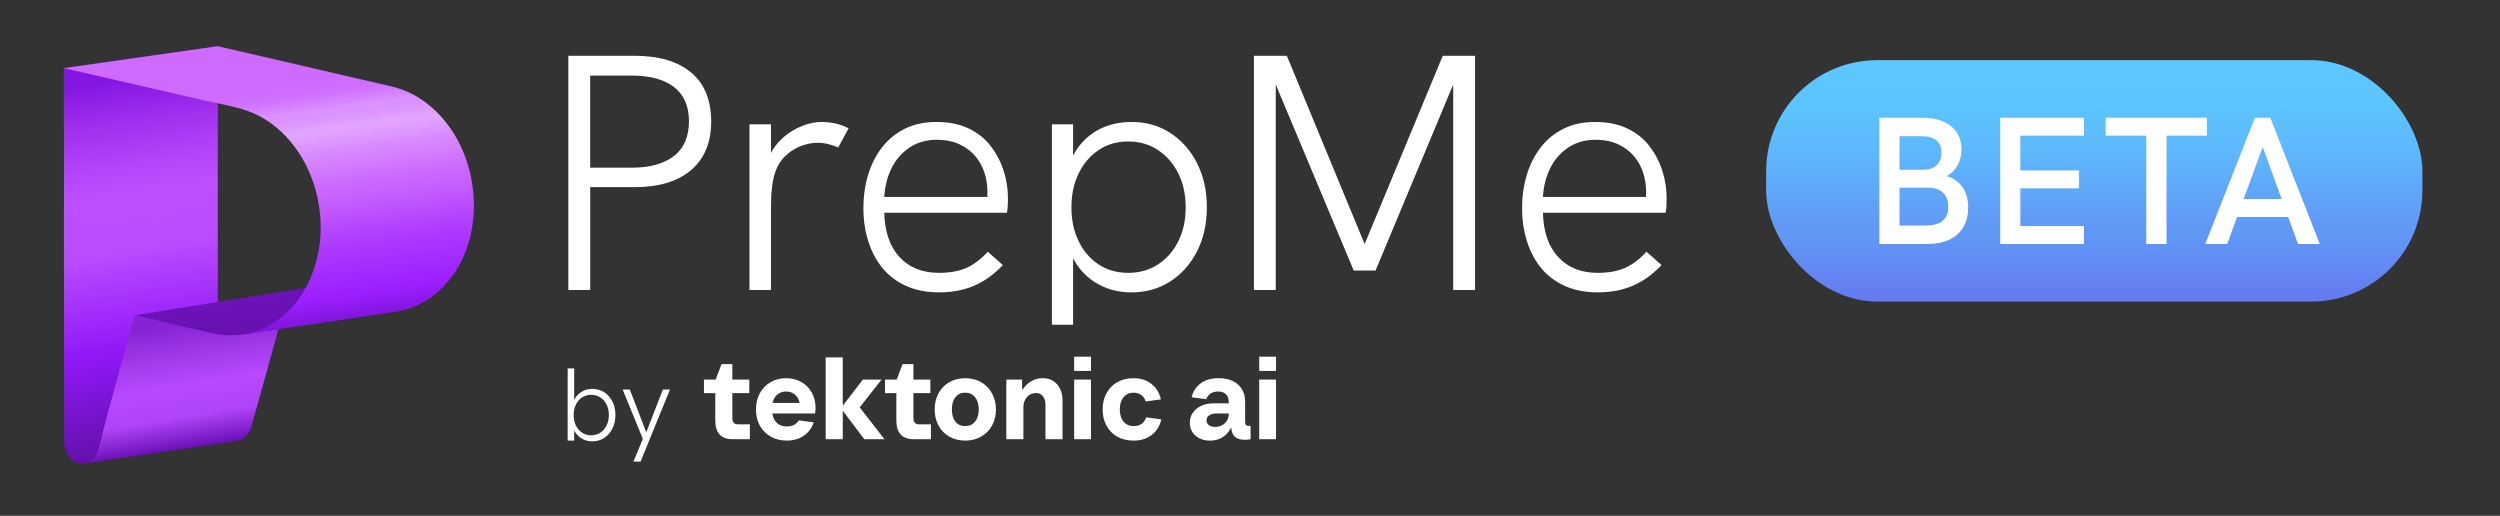 <?xml version="1.0" encoding="UTF-8"?><svg id="Layer_1" xmlns="http://www.w3.org/2000/svg" xmlns:xlink="http://www.w3.org/1999/xlink" viewBox="0 0 1750.05 361.09"><rect x="0" y="0" width="1750.05" height="361.09" fill="#333333" stroke="none"/><defs><style>.cls-1{fill:url(#linear-gradient-5);}.cls-2{fill:url(#linear-gradient-4);}.cls-3{fill:url(#linear-gradient-3);}.cls-4{fill:url(#linear-gradient-2);}.cls-5{fill:url(#linear-gradient);}.cls-6{fill:#fff;}</style><linearGradient id="linear-gradient" x1="121.55" y1="315.52" x2="78.29" y2="42.39" gradientUnits="userSpaceOnUse"><stop offset="0" stop-color="#6210a9"/><stop offset=".27" stop-color="#9117f7"/><stop offset=".52" stop-color="#ba4cff"/><stop offset=".66" stop-color="#bc4fff"/><stop offset=".73" stop-color="#b346fa"/><stop offset=".85" stop-color="#9d2eee"/><stop offset=".95" stop-color="#8515e2"/></linearGradient><linearGradient id="linear-gradient-2" x1="121" y1="214.25" x2="136.53" y2="312.29" gradientUnits="userSpaceOnUse"><stop offset=".13" stop-color="#8723d5"/><stop offset=".38" stop-color="#a43bec"/><stop offset=".57" stop-color="#b849ff"/><stop offset=".79" stop-color="#af43f7"/><stop offset=".84" stop-color="#9f37e8"/><stop offset=".93" stop-color="#8423cf"/><stop offset=".95" stop-color="#7c1dc7"/><stop offset="1" stop-color="#6c12b9"/></linearGradient><linearGradient id="linear-gradient-3" x1="185.96" y1="232.54" x2="181.84" y2="206.53" gradientUnits="userSpaceOnUse"><stop offset="0" stop-color="#6611af"/><stop offset="1" stop-color="#6c12b9"/></linearGradient><linearGradient id="linear-gradient-4" x1="207.44" y1="228.92" x2="179.28" y2="28.58" gradientUnits="userSpaceOnUse"><stop offset="0" stop-color="#8115db"/><stop offset=".08" stop-color="#9a1eff"/><stop offset=".27" stop-color="#af3cff"/><stop offset=".31" stop-color="#b545ff"/><stop offset=".41" stop-color="#c65eff"/><stop offset=".47" stop-color="#cd68ff"/><stop offset=".52" stop-color="#d279ff"/><stop offset=".59" stop-color="#d98cff"/><stop offset=".61" stop-color="#dc95ff"/><stop offset=".66" stop-color="#e2a6ff"/><stop offset=".7" stop-color="#dc96ff"/><stop offset=".74" stop-color="#da8fff"/><stop offset=".74" stop-color="#d98cff"/><stop offset=".77" stop-color="#d379ff"/><stop offset=".8" stop-color="#d06dff"/><stop offset=".84" stop-color="#cf6aff"/></linearGradient><linearGradient id="linear-gradient-5" x1="1466.02" y1="211.1" x2="1466.02" y2="42.11" gradientUnits="userSpaceOnUse"><stop offset="0" stop-color="#6579f0"/><stop offset=".24" stop-color="#6194f5"/><stop offset=".4" stop-color="#60a1f8"/><stop offset=".43" stop-color="#5fa4f8"/><stop offset=".62" stop-color="#5db8fc"/><stop offset=".81" stop-color="#5cc4fe"/><stop offset="1" stop-color="#5cc8ff"/></linearGradient></defs><path class="cls-5" d="M57.46,324.6c-3.01-.12-6.07-1.49-8.54-4.25-4.18-4.68-4.07-10.57-4.07-16.39,0-9.75-.01-19.51-.02-29.26-.02-31.3-.04-62.6-.05-93.9-.01-21.57-.02-111.53-.04-133.1l107.71-15.36c0,31.24.01,130.87.02,162.11,0,32.59-1.03,65.36.02,97.94.2,6.27,2.81,12.69,9.02,15.19,1.77.71,3.48.95,5.09.8l-109.15,16.22Z"/><path class="cls-4" d="M165.75,308.51c4.82-.45,8.68-4.39,10.14-9.5h0l25.76-92.76-107.55,14.74c-6.54,23.9-13.07,47.81-19.61,71.71-2.17,7.92-3.74,16.37-6.65,24.07-2.01,5.33-6.57,8.16-11.24,7.97l109.15-16.22Z"/><path class="cls-3" d="M273.17,218.72c-3.08.24-6.21.21-9.35-.11-9.27-.93-18.51-3.81-27.55-5.9-11.34-2.62,15.27-12.8,3.92-15.43l-145.51,23.42c1.87.43,3.74.87,5.61,1.3,16.3,3.79,32.57,7.79,48.93,11.36,7.44,1.63,15.03,1.86,22.4.55l101.55-15.2Z"/><path class="cls-2" d="M280.11,217.73c10.55-2.21,20.36-7.53,28.3-15.1,28.01-26.73,29.53-73.12,11.35-105.64-9.75-17.43-25.67-31.85-45.46-36.43h0l-121.84-28.21-107.71,15.36c32.99,7.55,64.11,14.79,97.11,22.34,10.4,2.38,21.38,4.05,31.48,7.6,11.63,4.09,21.76,11.7,29.69,21.07,17.3,20.44,24.44,48.79,20.33,75.11-3.73,23.87-17.62,47.27-40.63,56.85-4.43,1.84-9.01,3.04-13.66,3.64l111.04-16.58Z"/><path class="cls-6" d="M893.25,307.45h-11.78v-41.73h11.78v41.73ZM893.25,259.66h-11.78v-9.98h11.78v9.98Z"/><path class="cls-6" d="M875.45,298.12v9.33c-1.2.27-2.59.41-4.17.41-3,0-5.29-.71-6.87-2.13-1.53-1.47-2.34-3.49-2.45-6.05h-.41c-1.47,2.84-3.46,5.02-5.97,6.55-2.45,1.47-5.29,2.21-8.51,2.21-4.09,0-7.47-1.15-10.15-3.44-2.67-2.29-4.01-5.32-4.01-9.08,0-2.67.71-5.02,2.13-7.04,1.42-2.07,3.38-3.68,5.89-4.83,2.51-1.15,5.37-1.72,8.59-1.72h10.64v-.82c0-2.4-.65-4.23-1.96-5.48-1.25-1.31-3.08-1.96-5.48-1.96-4.15,0-6.93,1.8-8.35,5.4l-10.23-1.39c1.09-4.2,3.25-7.47,6.46-9.82,3.22-2.35,7.36-3.52,12.44-3.52,5.84,0,10.39,1.5,13.66,4.5,3.27,2.95,4.91,6.95,4.91,12.03v13.99c0,1.04.19,1.77.57,2.21.38.44,1.01.65,1.88.65h1.39ZM850.5,298.85c2.73,0,5.02-.85,6.87-2.54,1.85-1.69,2.78-3.82,2.78-6.38v-.49h-8.84c-1.96,0-3.57.44-4.83,1.31-1.25.82-1.88,1.99-1.88,3.52,0,1.42.55,2.54,1.64,3.35,1.09.82,2.51,1.23,4.25,1.23Z"/><path class="cls-6" d="M793.47,308.43c-4.26,0-8.02-.9-11.29-2.7-3.27-1.85-5.81-4.45-7.61-7.77-1.8-3.33-2.7-7.12-2.7-11.37s.9-8.02,2.7-11.29c1.8-3.33,4.31-5.92,7.53-7.77,3.27-1.85,7.01-2.78,11.21-2.78,5.02,0,9.22,1.31,12.6,3.93,3.44,2.62,5.67,6.25,6.71,10.88l-10.64,1.47c-.55-1.96-1.58-3.46-3.11-4.5-1.47-1.09-3.25-1.64-5.32-1.64-2.95,0-5.29,1.06-7.04,3.19-1.75,2.07-2.62,4.91-2.62,8.51s.87,6.52,2.62,8.59c1.75,2.07,4.12,3.11,7.12,3.11,2.13,0,3.95-.52,5.48-1.55,1.53-1.09,2.59-2.62,3.19-4.58l10.64,1.47c-1.09,4.64-3.35,8.26-6.79,10.88-3.44,2.62-7.66,3.93-12.68,3.93Z"/><path class="cls-6" d="M763.72,307.45h-11.78v-41.73h11.78v41.73ZM763.72,259.66h-11.78v-9.98h11.78v9.98Z"/><path class="cls-6" d="M675.66,308.43c-4.15,0-7.86-.93-11.13-2.78-3.22-1.85-5.73-4.42-7.53-7.69-1.8-3.33-2.7-7.12-2.7-11.37s.9-7.96,2.7-11.29c1.8-3.33,4.31-5.92,7.53-7.77,3.27-1.85,6.98-2.78,11.13-2.78s7.85.93,11.13,2.78c3.27,1.85,5.81,4.45,7.61,7.77,1.85,3.33,2.78,7.09,2.78,11.29s-.93,8.05-2.78,11.37c-1.8,3.27-4.34,5.84-7.61,7.69-3.22,1.85-6.93,2.78-11.13,2.78ZM675.66,298.28c2.89,0,5.18-1.04,6.87-3.11,1.74-2.13,2.62-4.99,2.62-8.59s-.87-6.44-2.62-8.51c-1.69-2.13-3.98-3.19-6.87-3.19s-5.18,1.06-6.87,3.19c-1.64,2.07-2.45,4.91-2.45,8.51s.82,6.46,2.45,8.59c1.69,2.07,3.98,3.11,6.87,3.11Z"/><path class="cls-6" d="M704.44,307.45v-41.73h11.05v6.87h.41c3.65-5.24,8.32-7.85,13.99-7.85,4.25,0,7.64,1.45,10.14,4.34,2.51,2.84,3.76,6.68,3.76,11.54v26.84h-11.94v-23.89c0-2.67-.6-4.75-1.8-6.22-1.15-1.47-2.76-2.21-4.83-2.21-2.56,0-4.69.95-6.38,2.86-1.64,1.91-2.45,4.25-2.45,7.04v22.42h-11.95Z"/><path class="cls-6" d="M639.66,307.45c-4.04,0-7.09-1.09-9.16-3.27-2.02-2.18-3.03-5.43-3.03-9.74v-19.23h-7.94v-9.49h8.18l4.09-10.8h7.61v10.8h11.86v9.49h-11.86v17.34c0,1.58.33,2.73.98,3.44.65.71,1.69,1.06,3.11,1.06h8.18v10.39h-12.03Z"/><path class="cls-6" d="M601.8,285.19l17.34,22.25h-14.15l-15.05-19.96v19.96h-11.95v-57.27h11.95v33.87l14.07-18.33h13.09l-15.3,19.47Z"/><path class="cls-6" d="M570.92,285.6c0,1.2-.14,2.48-.41,3.85h-29.86c.44,2.89,1.53,5.13,3.27,6.71,1.74,1.58,4.04,2.37,6.87,2.37,1.91,0,3.57-.35,4.99-1.06,1.42-.76,2.56-1.83,3.44-3.19l10.39,1.39c-1.36,4.04-3.71,7.17-7.04,9.41-3.27,2.24-7.2,3.35-11.78,3.35-4.2,0-7.94-.93-11.21-2.78-3.27-1.85-5.84-4.42-7.69-7.69-1.8-3.33-2.7-7.12-2.7-11.37s.9-7.96,2.7-11.29c1.8-3.33,4.31-5.92,7.53-7.77,3.22-1.85,6.84-2.78,10.88-2.78s7.44.87,10.55,2.62c3.16,1.75,5.62,4.2,7.36,7.36,1.8,3.11,2.7,6.74,2.7,10.88ZM550.3,274.06c-2.45,0-4.5.71-6.14,2.13-1.64,1.36-2.76,3.33-3.36,5.89h18.98c-.55-2.51-1.66-4.47-3.35-5.89-1.64-1.42-3.68-2.13-6.14-2.13Z"/><path class="cls-6" d="M512.91,307.45c-4.04,0-7.09-1.09-9.16-3.27-2.02-2.18-3.03-5.43-3.03-9.74v-19.23h-7.94v-9.49h8.18l4.09-10.8h7.61v10.8h11.86v9.49h-11.86v17.34c0,1.58.33,2.73.98,3.44.65.71,1.69,1.06,3.11,1.06h8.18v10.39h-12.03Z"/><path class="cls-6" d="M414.56,308.94c-2.32,0-4.43-.47-6.34-1.41-1.91-.94-3.52-2.26-4.82-3.95-1.3-1.69-2.27-3.65-2.9-5.87l1.45-.51v11.24h-4.57v-50.53h4.57v25.95l-1.23-.72c.53-2.08,1.45-3.94,2.75-5.58,1.31-1.64,2.9-2.95,4.78-3.91,1.88-.97,3.99-1.45,6.31-1.45,3.04,0,5.79.76,8.23,2.28s4.39,3.66,5.84,6.42,2.18,5.97,2.18,9.64c0,3.48-.69,6.61-2.07,9.39-1.38,2.78-3.29,4.98-5.73,6.6-2.44,1.62-5.26,2.43-8.45,2.43ZM413.83,304.73c2.42,0,4.56-.62,6.42-1.85,1.86-1.23,3.32-2.91,4.39-5.04,1.06-2.13,1.59-4.57,1.59-7.32s-.53-5.19-1.59-7.32c-1.06-2.13-2.53-3.79-4.39-5-1.86-1.21-4-1.81-6.42-1.81s-4.54.6-6.38,1.81c-1.84,1.21-3.28,2.88-4.31,5-1.04,2.13-1.56,4.57-1.56,7.32s.52,5.2,1.56,7.32c1.04,2.13,2.48,3.81,4.31,5.04,1.84,1.23,3.96,1.85,6.38,1.85Z"/><path class="cls-6" d="M443.41,323.14l6.6-15.88-14.14-34.58h5l11.53,29.94,11.6-29.94h5l-20.59,50.46h-5Z"/><path class="cls-6" d="M483.84,50.8c-9.33-7.84-22.62-11.76-39.87-11.76h-46.11v163.97h15.29v-71.99h30.82c17.25,0,30.54-4,39.87-12,9.33-8,14-19.37,14-34.11s-4.67-26.27-14-34.11ZM471.72,109.26c-7.06,5.41-16.86,8.12-29.41,8.12h-29.17V52.92h29.17c12.86,0,22.74,2.71,29.64,8.12,6.9,5.41,10.35,13.37,10.35,23.88s-3.53,18.94-10.59,24.35Z"/><path class="cls-6" d="M584.76,86.44c-3.22-.71-6.39-1.06-9.53-1.06-5.18,0-10.59,1.29-16.23,3.88-5.65,2.59-10.59,6.32-14.82,11.17-1.75,2.01-3.23,4.23-4.47,6.64v-20.05h-15.06v115.98h15.06v-56.7c0-6.12.19-10.9.59-14.35.39-3.45.9-6.35,1.53-8.71,1.57-5.65,4.04-10.15,7.41-13.53,3.37-3.37,7.09-5.84,11.17-7.41,4.08-1.57,8.15-2.35,12.23-2.35,2.35,0,4.78.32,7.29.94,2.51.63,4.78,1.41,6.82,2.35l7.29-13.41c-2.98-1.57-6.08-2.71-9.29-3.41Z"/><path class="cls-6" d="M702.62,119.73c-1.96-6.27-4.94-12.03-8.94-17.29-4-5.25-9.17-9.41-15.53-12.47-6.35-3.06-13.92-4.59-22.7-4.59-8.31,0-15.64,1.57-22,4.71-6.35,3.14-11.69,7.49-16,13.06-4.32,5.57-7.57,12-9.76,19.29-2.2,7.29-3.29,15.1-3.29,23.41s1.14,15.84,3.41,23.05c2.27,7.22,5.61,13.49,10,18.82,4.39,5.33,9.92,9.49,16.59,12.47,6.66,2.98,14.31,4.47,22.94,4.47,6.12,0,11.72-.67,16.82-2,5.1-1.33,9.92-3.37,14.47-6.12,4.55-2.74,9.02-6.39,13.41-10.94l-10.59-9.41c-4.86,5.33-9.92,9.14-15.17,11.41-5.26,2.28-11.57,3.41-18.94,3.41-11.61,0-20.82-3.68-27.64-11.06-6.82-7.37-10.39-17.72-10.7-31.05h85.87c.31-1.41.51-3.13.59-5.17.08-2.04.12-3.68.12-4.94,0-6.43-.98-12.78-2.94-19.06ZM624.16,117.61c2.98-5.96,7.18-10.74,12.59-14.35,5.41-3.61,11.72-5.41,18.94-5.41,6.27,0,11.68,1.1,16.23,3.29,4.55,2.2,8.23,5.02,11.06,8.47,2.82,3.45,4.9,7.29,6.23,11.53,1.33,4.23,2,8.39,2,12.47v3.88c0,.12-.02.23-.02.35h-72.2c.47-7.53,2.19-14.27,5.18-20.23Z"/><path class="cls-6" d="M838.12,114.55c-4.47-8.94-10.67-16.03-18.59-21.29-7.92-5.25-17.06-7.88-27.41-7.88-7.53,0-14.35,1.38-20.47,4.12-6.12,2.75-11.29,6.71-15.53,11.88-1.84,2.25-3.48,4.73-4.94,7.4v-21.75h-14.82v140.29h14.82v-46.48c1.37,2.59,2.97,5.05,4.82,7.36,4.15,5.17,9.33,9.21,15.53,12.12,6.19,2.9,13.06,4.35,20.58,4.35,9.88,0,18.78-2.47,26.7-7.41,7.92-4.94,14.23-11.92,18.94-20.94,4.71-9.02,7.06-19.41,7.06-31.17s-2.24-21.64-6.71-30.58ZM824.83,168.9c-3.45,6.9-8.2,12.31-14.23,16.23-6.04,3.92-12.98,5.88-20.82,5.88s-14.74-1.96-20.7-5.88c-5.96-3.92-10.63-9.33-14-16.23-3.37-6.9-5.06-14.82-5.06-23.76s1.68-16.86,5.06-23.76c3.37-6.9,8.03-12.35,14-16.35,5.96-4,12.86-6,20.7-6s14.78,2,20.82,6c6.04,4,10.78,9.45,14.23,16.35,3.45,6.9,5.18,14.82,5.18,23.76s-1.73,16.86-5.18,23.76Z"/><polygon class="cls-6" points="1009.97 39.04 955.28 170.85 900.82 39.04 877.76 39.04 877.76 203.01 893.05 203.01 893.05 59.16 947.63 189.36 962.92 189.36 1017.27 59.17 1017.27 203.01 1032.56 203.01 1032.56 39.04 1009.97 39.04"/><path class="cls-6" d="M1163.71,119.73c-1.96-6.27-4.94-12.03-8.94-17.29-4-5.25-9.17-9.41-15.53-12.47-6.35-3.06-13.92-4.59-22.7-4.59-8.31,0-15.64,1.57-22,4.71-6.35,3.14-11.69,7.49-16,13.06-4.32,5.57-7.57,12-9.76,19.29-2.2,7.29-3.29,15.1-3.29,23.41s1.14,15.84,3.41,23.05c2.27,7.22,5.6,13.49,10,18.82,4.39,5.33,9.92,9.49,16.59,12.47,6.66,2.98,14.31,4.47,22.94,4.47,6.12,0,11.72-.67,16.82-2,5.1-1.33,9.92-3.37,14.47-6.12,4.55-2.74,9.02-6.39,13.41-10.94l-10.59-9.41c-4.86,5.33-9.92,9.14-15.17,11.41-5.26,2.28-11.57,3.41-18.94,3.41-11.61,0-20.82-3.68-27.64-11.06-6.82-7.37-10.39-17.72-10.7-31.05h85.87c.31-1.41.51-3.13.59-5.17.08-2.04.12-3.68.12-4.94,0-6.43-.98-12.78-2.94-19.06ZM1085.25,117.61c2.98-5.96,7.17-10.74,12.59-14.35,5.41-3.61,11.72-5.41,18.94-5.41,6.27,0,11.68,1.1,16.23,3.29,4.55,2.2,8.23,5.02,11.06,8.47,2.82,3.45,4.9,7.29,6.23,11.53,1.33,4.23,2,8.39,2,12.47v3.88c0,.12-.02.23-.02.35h-72.2c.47-7.53,2.19-14.27,5.18-20.23Z"/><rect class="cls-1" x="1236.33" y="42.11" width="459.38" height="169" rx="77.77" ry="77.77"/><path class="cls-6" d="M1315.62,170.8v-88.39h29.93c8.54,0,15.26,1.97,20.17,5.9,4.9,3.93,7.35,9.37,7.35,16.3,0,4.23-.91,7.95-2.73,11.16-1.82,3.22-4.33,5.71-7.54,7.48,4.99,1.61,8.73,4.29,11.22,8.05,2.49,3.76,3.74,8.43,3.74,14.01,0,8.03-2.52,14.29-7.55,18.77-5.03,4.48-12.07,6.72-21.12,6.72h-33.48ZM1329.7,118.8h17c3.8,0,6.83-1.08,9.07-3.23,2.24-2.16,3.36-5.09,3.36-8.82s-1.18-6.44-3.55-8.43c-2.37-1.99-5.71-2.98-10.02-2.98h-15.85v23.46ZM1329.7,157.86h18.39c10.48,0,15.72-4.39,15.72-13.19,0-4.23-1.25-7.5-3.74-9.83-2.5-2.32-5.98-3.48-10.46-3.48h-19.91v26.5Z"/><path class="cls-6" d="M1400.21,170.8v-88.39h58.59v12.55h-44.51v24.35h41.09v12.55h-41.09v26.38h44.51v12.55h-58.59Z"/><path class="cls-6" d="M1502.42,170.8v-75.84h-28.41v-12.55h70.89v12.55h-28.28v75.84h-14.2Z"/><path class="cls-6" d="M1543.76,170.8l34.75-88.39h10.78l34.62,88.39h-15.22l-24.73-67.97-24.86,67.97h-15.34ZM1565.06,151.9l4.31-12.55h29.04l4.57,12.55h-37.92Z"/></svg>